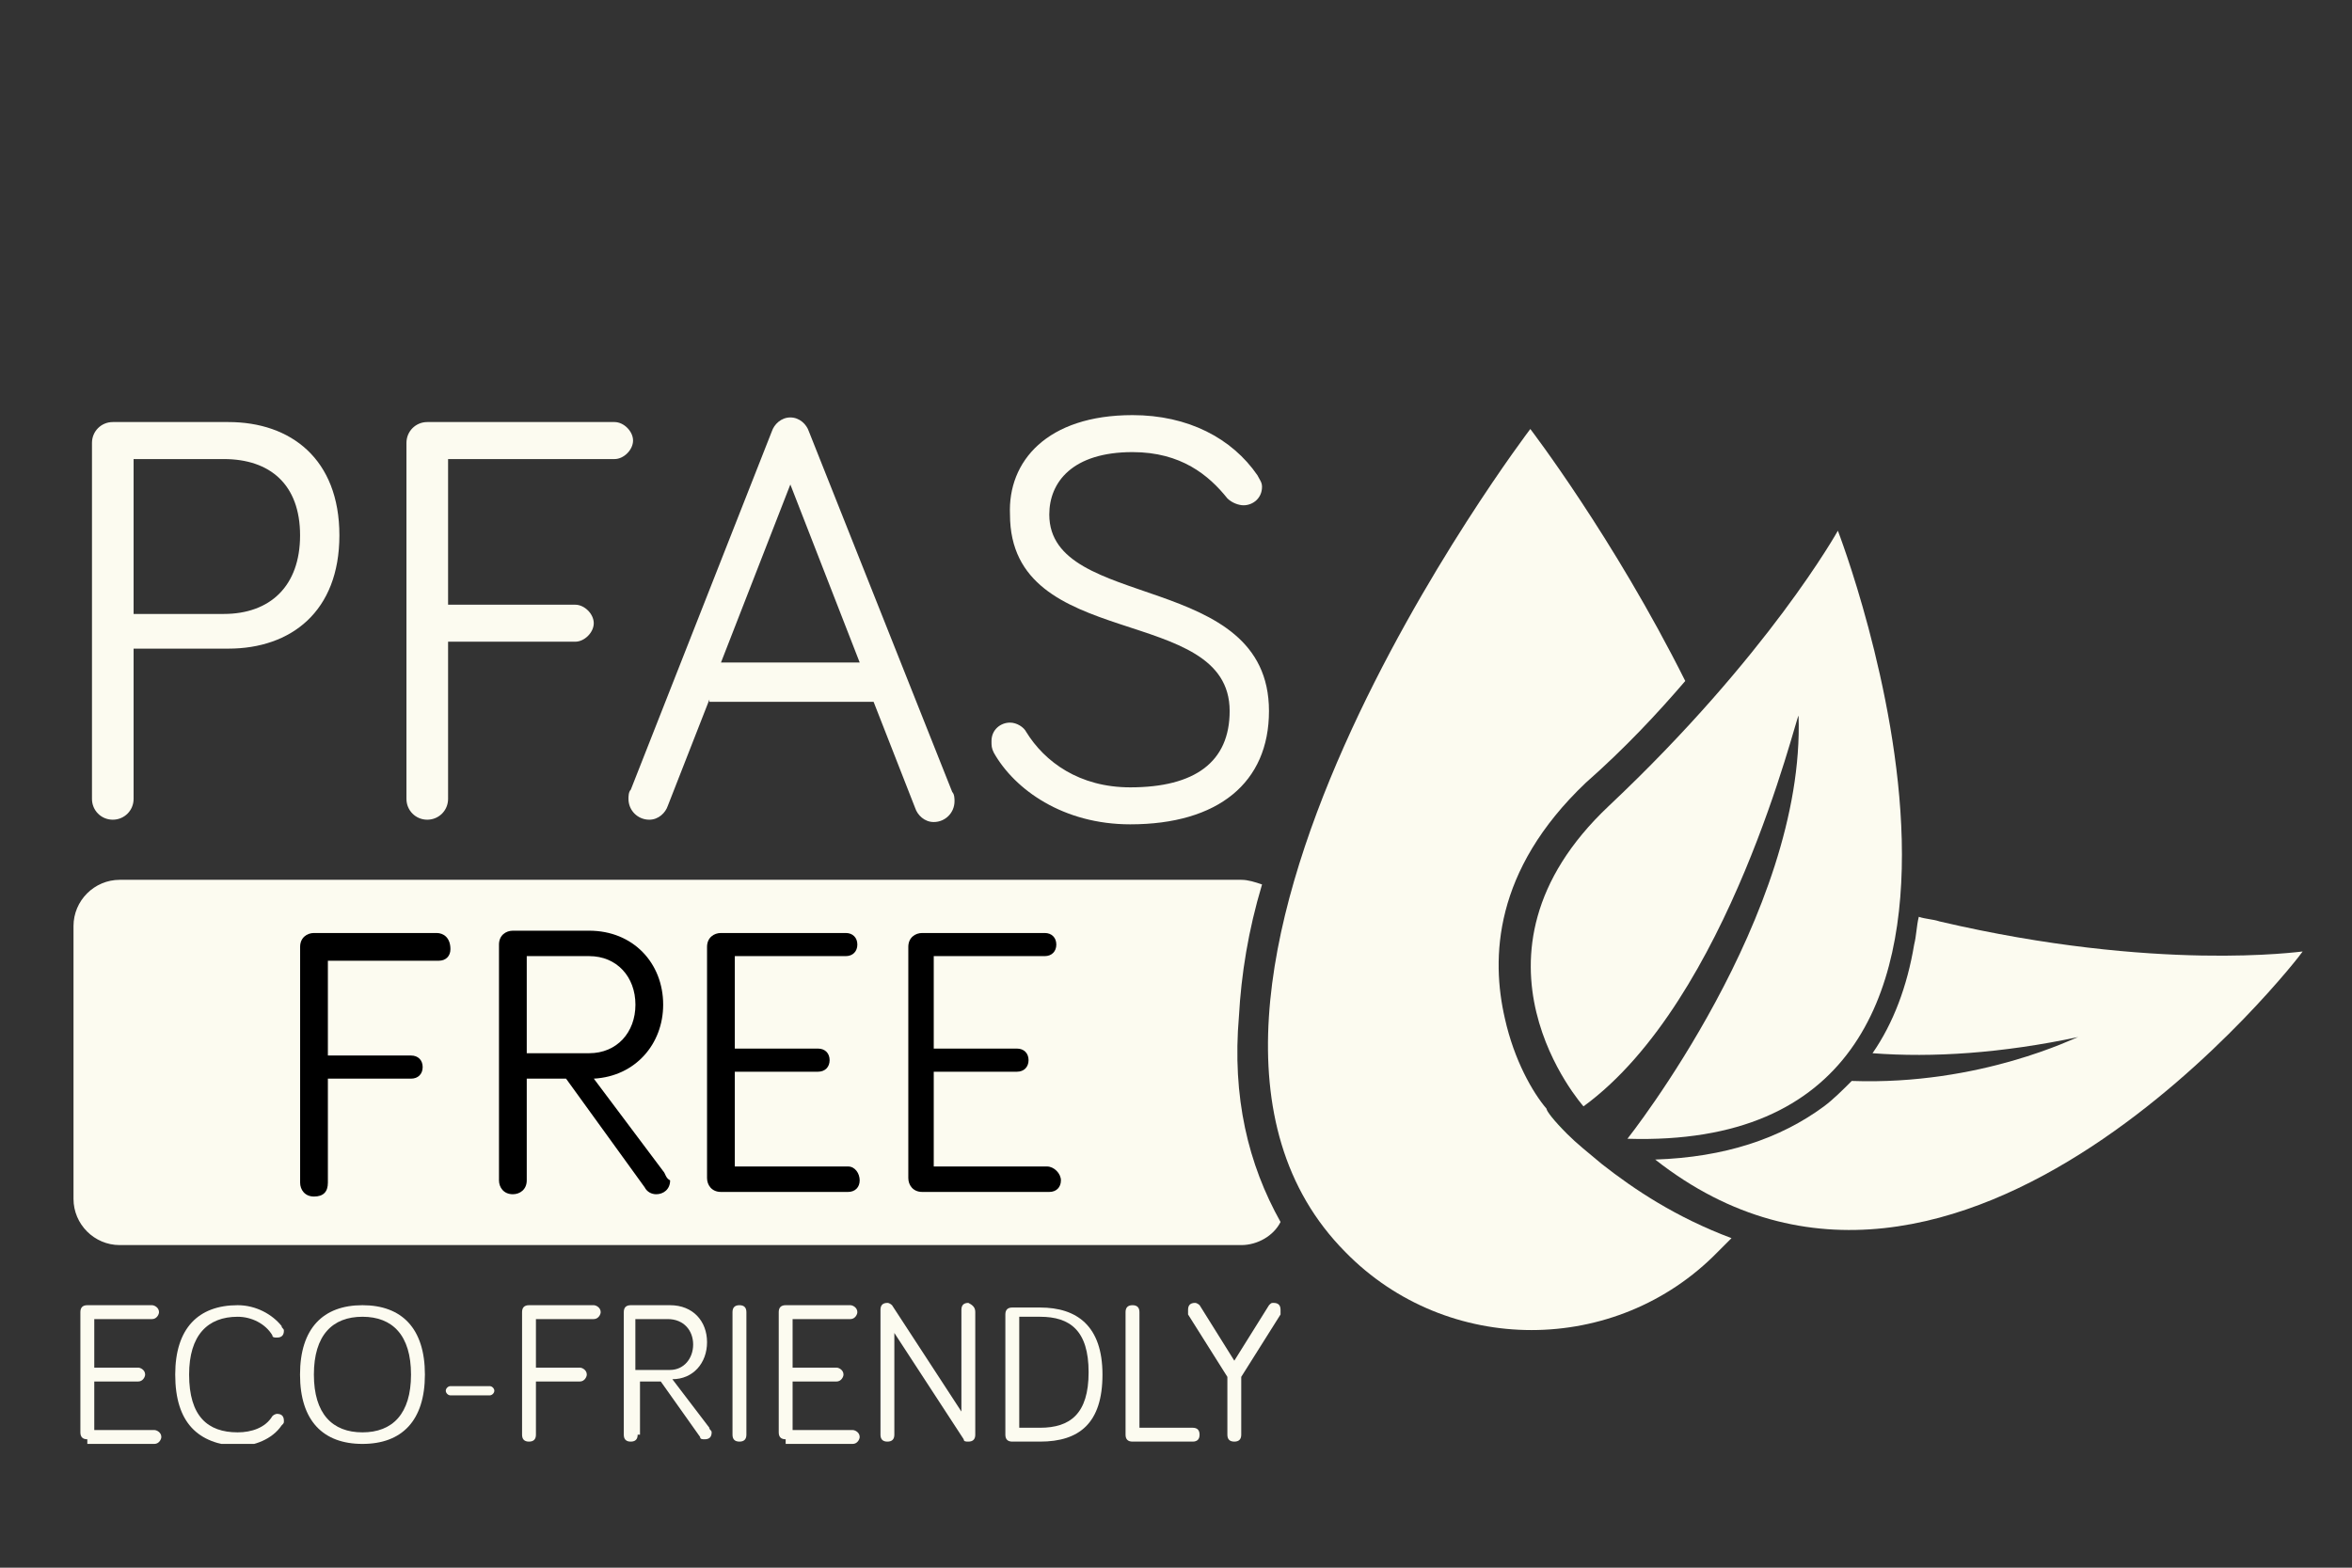 <svg width="96" height="64" viewBox="0 0 96 64" fill="none" xmlns="http://www.w3.org/2000/svg">
<rect x="0" y="0" width="96" height="64" fill="#333333" stroke="none"/>
<g clip-path="url(#clip0_550_7155)">
<path d="M52.267 49.887C51.984 50.453 51.324 50.83 50.663 50.83H4.888C3.849 50.83 3 49.981 3 48.943V37.806C3 36.767 3.849 35.918 4.888 35.918H50.663C50.946 35.918 51.229 36.012 51.512 36.107C50.946 37.995 50.663 39.788 50.569 41.487C50.285 44.79 50.946 47.527 52.267 49.887Z" fill="#FCFBF0"/>
<path d="M17.819 38.089H12.816C12.533 38.089 12.25 38.278 12.25 38.655V48.282C12.25 48.565 12.439 48.848 12.816 48.848C13.194 48.848 13.383 48.66 13.383 48.282V44.035H16.78C17.064 44.035 17.252 43.846 17.252 43.563C17.252 43.28 17.064 43.091 16.78 43.091H13.383V39.221H17.913C18.196 39.221 18.385 39.033 18.385 38.749C18.385 38.278 18.102 38.089 17.819 38.089Z" fill="black"/>
<path d="M27.068 47.81L24.237 44.035C25.936 43.941 27.068 42.619 27.068 41.015C27.068 39.316 25.841 37.995 24.048 37.995H20.933C20.65 37.995 20.367 38.183 20.367 38.561V48.188C20.367 48.471 20.556 48.754 20.933 48.754C21.217 48.754 21.5 48.565 21.5 48.188V44.035H23.104L26.313 48.471C26.408 48.66 26.596 48.754 26.785 48.754C27.068 48.754 27.352 48.565 27.352 48.188C27.163 48.093 27.163 47.905 27.068 47.81ZM21.5 43.091V39.033H24.048C25.181 39.033 25.936 39.882 25.936 41.015C25.936 42.147 25.181 42.997 24.048 42.997H21.5V43.091Z" fill="black"/>
<path d="M34.617 47.621H29.992V43.752H33.39C33.673 43.752 33.862 43.563 33.862 43.28C33.862 42.997 33.673 42.808 33.39 42.808H29.992V39.033H34.522C34.805 39.033 34.994 38.844 34.994 38.561C34.994 38.278 34.805 38.089 34.522 38.089H29.426C29.142 38.089 28.859 38.278 28.859 38.655V48.093C28.859 48.377 29.048 48.66 29.426 48.66H34.617C34.9 48.66 35.089 48.471 35.089 48.188C35.089 47.905 34.9 47.621 34.617 47.621Z" fill="black"/>
<path d="M42.737 47.621H38.112V43.752H41.51C41.793 43.752 41.982 43.563 41.982 43.28C41.982 42.997 41.793 42.808 41.51 42.808H38.112V39.033H42.643C42.926 39.033 43.115 38.844 43.115 38.561C43.115 38.278 42.926 38.089 42.643 38.089H37.641C37.357 38.089 37.074 38.278 37.074 38.655V48.093C37.074 48.377 37.263 48.66 37.641 48.66H42.831C43.115 48.66 43.303 48.471 43.303 48.188C43.303 47.905 43.02 47.621 42.737 47.621Z" fill="black"/>
<path d="M3.564 58.758C3.376 58.758 3.281 58.664 3.281 58.475V53.568C3.281 53.379 3.376 53.284 3.564 53.284H6.207C6.301 53.284 6.49 53.379 6.49 53.568C6.49 53.662 6.396 53.851 6.207 53.851H3.848V55.833H5.641C5.735 55.833 5.924 55.927 5.924 56.116C5.924 56.21 5.83 56.399 5.641 56.399H3.848V58.381H6.301C6.396 58.381 6.585 58.475 6.585 58.664C6.585 58.758 6.49 58.947 6.301 58.947H3.564V58.758Z" fill="#FCFBF0"/>
<path d="M7.152 56.116C7.152 54.228 8.096 53.284 9.701 53.284C10.456 53.284 11.116 53.662 11.494 54.134C11.494 54.228 11.588 54.228 11.588 54.323C11.588 54.511 11.494 54.606 11.305 54.606C11.211 54.606 11.116 54.606 11.116 54.511C10.833 54.039 10.267 53.756 9.701 53.756C8.474 53.756 7.719 54.511 7.719 56.116C7.719 57.815 8.474 58.475 9.701 58.475C10.267 58.475 10.833 58.287 11.116 57.815C11.211 57.72 11.305 57.72 11.305 57.72C11.494 57.72 11.588 57.815 11.588 58.004C11.588 58.098 11.588 58.098 11.494 58.192C11.116 58.758 10.361 59.042 9.701 59.042C8.096 58.947 7.152 58.098 7.152 56.116Z" fill="#FCFBF0"/>
<path d="M12.246 56.116C12.246 54.228 13.19 53.284 14.794 53.284C16.399 53.284 17.343 54.228 17.343 56.116C17.343 58.004 16.399 58.947 14.794 58.947C13.19 58.947 12.246 58.004 12.246 56.116ZM12.812 56.116C12.812 57.72 13.567 58.475 14.794 58.475C16.021 58.475 16.776 57.72 16.776 56.116C16.776 54.511 16.021 53.756 14.794 53.756C13.567 53.756 12.812 54.511 12.812 56.116Z" fill="#FCFBF0"/>
<path d="M19.989 56.965H18.384C18.29 56.965 18.195 56.871 18.195 56.776C18.195 56.682 18.29 56.588 18.384 56.588H19.989C20.083 56.588 20.177 56.682 20.177 56.776C20.177 56.871 20.083 56.965 19.989 56.965Z" fill="#FCFBF0"/>
<path d="M21.875 58.57C21.875 58.758 21.78 58.853 21.592 58.853C21.403 58.853 21.309 58.758 21.309 58.57V53.568C21.309 53.379 21.403 53.284 21.592 53.284H24.234C24.329 53.284 24.518 53.379 24.518 53.568C24.518 53.662 24.423 53.851 24.234 53.851H21.875V55.833H23.668C23.762 55.833 23.951 55.927 23.951 56.116C23.951 56.21 23.857 56.399 23.668 56.399H21.875V58.57Z" fill="#FCFBF0"/>
<path d="M26.027 58.57C26.027 58.758 25.933 58.853 25.744 58.853C25.555 58.853 25.461 58.758 25.461 58.57V53.568C25.461 53.379 25.555 53.284 25.744 53.284H27.349C28.292 53.284 28.859 53.945 28.859 54.794C28.859 55.644 28.292 56.305 27.443 56.305L28.953 58.287C28.953 58.381 29.047 58.381 29.047 58.475C29.047 58.664 28.953 58.758 28.764 58.758C28.67 58.758 28.576 58.758 28.576 58.664L26.971 56.399H26.122V58.57H26.027ZM26.027 55.927H27.349C27.915 55.927 28.292 55.455 28.292 54.889C28.292 54.323 27.915 53.851 27.254 53.851H25.933V55.927H26.027Z" fill="#FCFBF0"/>
<path d="M30.465 58.57C30.465 58.758 30.37 58.853 30.182 58.853C29.993 58.853 29.898 58.758 29.898 58.57V53.568C29.898 53.379 29.993 53.284 30.182 53.284C30.37 53.284 30.465 53.379 30.465 53.568V58.57Z" fill="#FCFBF0"/>
<path d="M32.068 58.758C31.88 58.758 31.785 58.664 31.785 58.475V53.568C31.785 53.379 31.88 53.284 32.068 53.284H34.711C34.805 53.284 34.994 53.379 34.994 53.568C34.994 53.662 34.9 53.851 34.711 53.851H32.351V55.833H34.145C34.239 55.833 34.428 55.927 34.428 56.116C34.428 56.21 34.334 56.399 34.145 56.399H32.351V58.381H34.805C34.9 58.381 35.089 58.475 35.089 58.664C35.089 58.758 34.994 58.947 34.805 58.947H32.068V58.758Z" fill="#FCFBF0"/>
<path d="M39.807 53.568V58.57C39.807 58.758 39.713 58.853 39.524 58.853C39.43 58.853 39.335 58.853 39.335 58.758L36.504 54.417V58.57C36.504 58.758 36.409 58.853 36.221 58.853C36.032 58.853 35.938 58.758 35.938 58.57V53.473C35.938 53.284 36.032 53.19 36.221 53.19C36.315 53.19 36.409 53.284 36.409 53.284L39.241 57.626V53.473C39.241 53.284 39.335 53.19 39.524 53.19C39.713 53.284 39.807 53.379 39.807 53.568Z" fill="#FCFBF0"/>
<path d="M42.451 53.379C43.961 53.379 44.999 54.134 44.999 56.116C44.999 58.098 44.055 58.853 42.451 58.853H41.318C41.13 58.853 41.035 58.758 41.035 58.57V53.662C41.035 53.473 41.13 53.379 41.318 53.379H42.451ZM41.602 58.287H42.451C43.678 58.287 44.433 57.72 44.433 56.021C44.433 54.322 43.678 53.756 42.451 53.756H41.602V58.287Z" fill="#FCFBF0"/>
<path d="M48.678 58.287C48.867 58.287 48.962 58.381 48.962 58.57C48.962 58.758 48.867 58.853 48.678 58.853H46.225C46.036 58.853 45.941 58.758 45.941 58.57V53.568C45.941 53.379 46.036 53.284 46.225 53.284C46.413 53.284 46.508 53.379 46.508 53.568V58.287H48.678Z" fill="#FCFBF0"/>
<path d="M50.097 58.57V56.21L48.492 53.662C48.492 53.662 48.492 53.568 48.492 53.473C48.492 53.284 48.587 53.19 48.775 53.19C48.87 53.19 48.964 53.284 48.964 53.284L50.38 55.55L51.796 53.284C51.89 53.19 51.89 53.19 51.984 53.19C52.173 53.19 52.267 53.284 52.267 53.473C52.267 53.568 52.267 53.568 52.267 53.662L50.663 56.21V58.57C50.663 58.758 50.569 58.853 50.38 58.853C50.191 58.853 50.097 58.758 50.097 58.57Z" fill="#FCFBF0"/>
<path d="M64.633 45.167C64.633 45.167 59.158 39.033 65.671 32.898C72.183 26.763 75.015 21.666 75.015 21.666C75.015 21.666 84.831 47.055 66.426 46.489C66.426 46.489 73.693 37.334 73.41 29.217C73.316 29.217 70.579 40.826 64.633 45.167Z" fill="#FCFBF0"/>
<path d="M67.559 47.338C70.39 47.244 72.655 46.489 74.448 45.167C74.826 44.884 75.204 44.507 75.581 44.129C80.867 44.318 84.736 42.336 84.831 42.336C81.716 42.997 78.884 43.185 76.43 42.997C77.28 41.77 77.846 40.26 78.129 38.561C78.224 38.183 78.224 37.806 78.318 37.428C78.601 37.523 78.884 37.523 79.168 37.617C88.04 39.693 93.891 38.844 93.986 38.844C93.891 39.033 79.923 57.06 67.559 47.338Z" fill="#FCFBF0"/>
<path d="M64.064 46.395C63.498 45.828 63.215 45.356 63.215 45.356C63.498 45.734 63.687 46.017 63.687 46.017L64.064 46.395Z" fill="#007410"/>
<path d="M70.674 50.547C70.485 50.736 70.296 50.925 70.107 51.114C65.955 55.361 59.065 55.361 54.912 51.114C44.719 40.826 62.462 17.514 62.462 17.514C62.462 17.514 65.86 21.95 68.786 27.801C67.653 29.123 66.332 30.538 64.728 31.954C60.952 35.541 60.858 39.127 61.424 41.581C61.802 43.28 62.557 44.601 63.123 45.262C63.123 45.356 63.406 45.734 63.973 46.3C64.35 46.678 64.822 47.055 65.388 47.527C66.71 48.565 68.409 49.698 70.674 50.547Z" fill="#FCFBF0"/>
<path d="M5.453 32.615C5.453 33.087 5.075 33.464 4.603 33.464C4.131 33.464 3.754 33.087 3.754 32.615V18.08C3.754 17.608 4.131 17.23 4.603 17.23H9.322C11.871 17.23 13.853 18.741 13.853 21.855C13.853 24.97 11.871 26.48 9.322 26.48H5.453V32.615ZM5.453 25.064H9.134C11.021 25.064 12.248 23.931 12.248 21.855C12.248 19.779 11.021 18.741 9.134 18.741H5.453V25.064Z" fill="#FCFBF0"/>
<path d="M18.289 32.615C18.289 33.087 17.911 33.464 17.439 33.464C16.967 33.464 16.59 33.087 16.59 32.615V18.08C16.59 17.608 16.967 17.23 17.439 17.23H25.084C25.462 17.23 25.839 17.608 25.839 17.985C25.839 18.363 25.462 18.741 25.084 18.741H18.289V24.687H23.48C23.857 24.687 24.235 25.064 24.235 25.442C24.235 25.819 23.857 26.197 23.48 26.197H18.289V32.615Z" fill="#FCFBF0"/>
<path d="M28.956 28.556L27.257 32.898C27.163 33.181 26.879 33.464 26.502 33.464C26.03 33.464 25.652 33.087 25.652 32.615C25.652 32.52 25.652 32.331 25.747 32.237L31.504 17.608C31.598 17.325 31.882 17.042 32.259 17.042C32.637 17.042 32.92 17.325 33.014 17.608L38.866 32.331C38.96 32.426 38.96 32.615 38.96 32.709C38.96 33.181 38.583 33.559 38.111 33.559C37.733 33.559 37.45 33.275 37.356 32.992L35.657 28.651H28.956V28.556ZM32.259 19.779L29.428 27.046H35.09L32.259 19.779Z" fill="#FCFBF0"/>
<path d="M46.226 18.457C43.772 18.457 42.828 19.684 42.828 21.006C42.828 24.97 51.795 23.271 51.795 29.028C51.795 31.954 49.718 33.653 46.132 33.653C43.395 33.653 41.413 32.237 40.563 30.727C40.469 30.538 40.469 30.444 40.469 30.255C40.469 29.783 40.846 29.5 41.224 29.5C41.507 29.5 41.79 29.689 41.885 29.878C42.639 31.105 44.055 32.143 46.132 32.143C48.774 32.143 50.19 31.105 50.19 29.028C50.19 24.592 41.224 26.669 41.224 21.006C41.129 18.835 42.734 16.947 46.226 16.947C48.491 16.947 50.285 17.891 51.323 19.401C51.417 19.59 51.511 19.684 51.511 19.873C51.511 20.345 51.134 20.628 50.756 20.628C50.568 20.628 50.285 20.534 50.096 20.345C49.341 19.401 48.208 18.457 46.226 18.457Z" fill="#FCFBF0"/>
</g>
<defs>
<clipPath id="clip0_550_7155">
<rect width="90.984" height="42" fill="white" transform="translate(3 16.947)"/>
</clipPath>
</defs>
</svg>